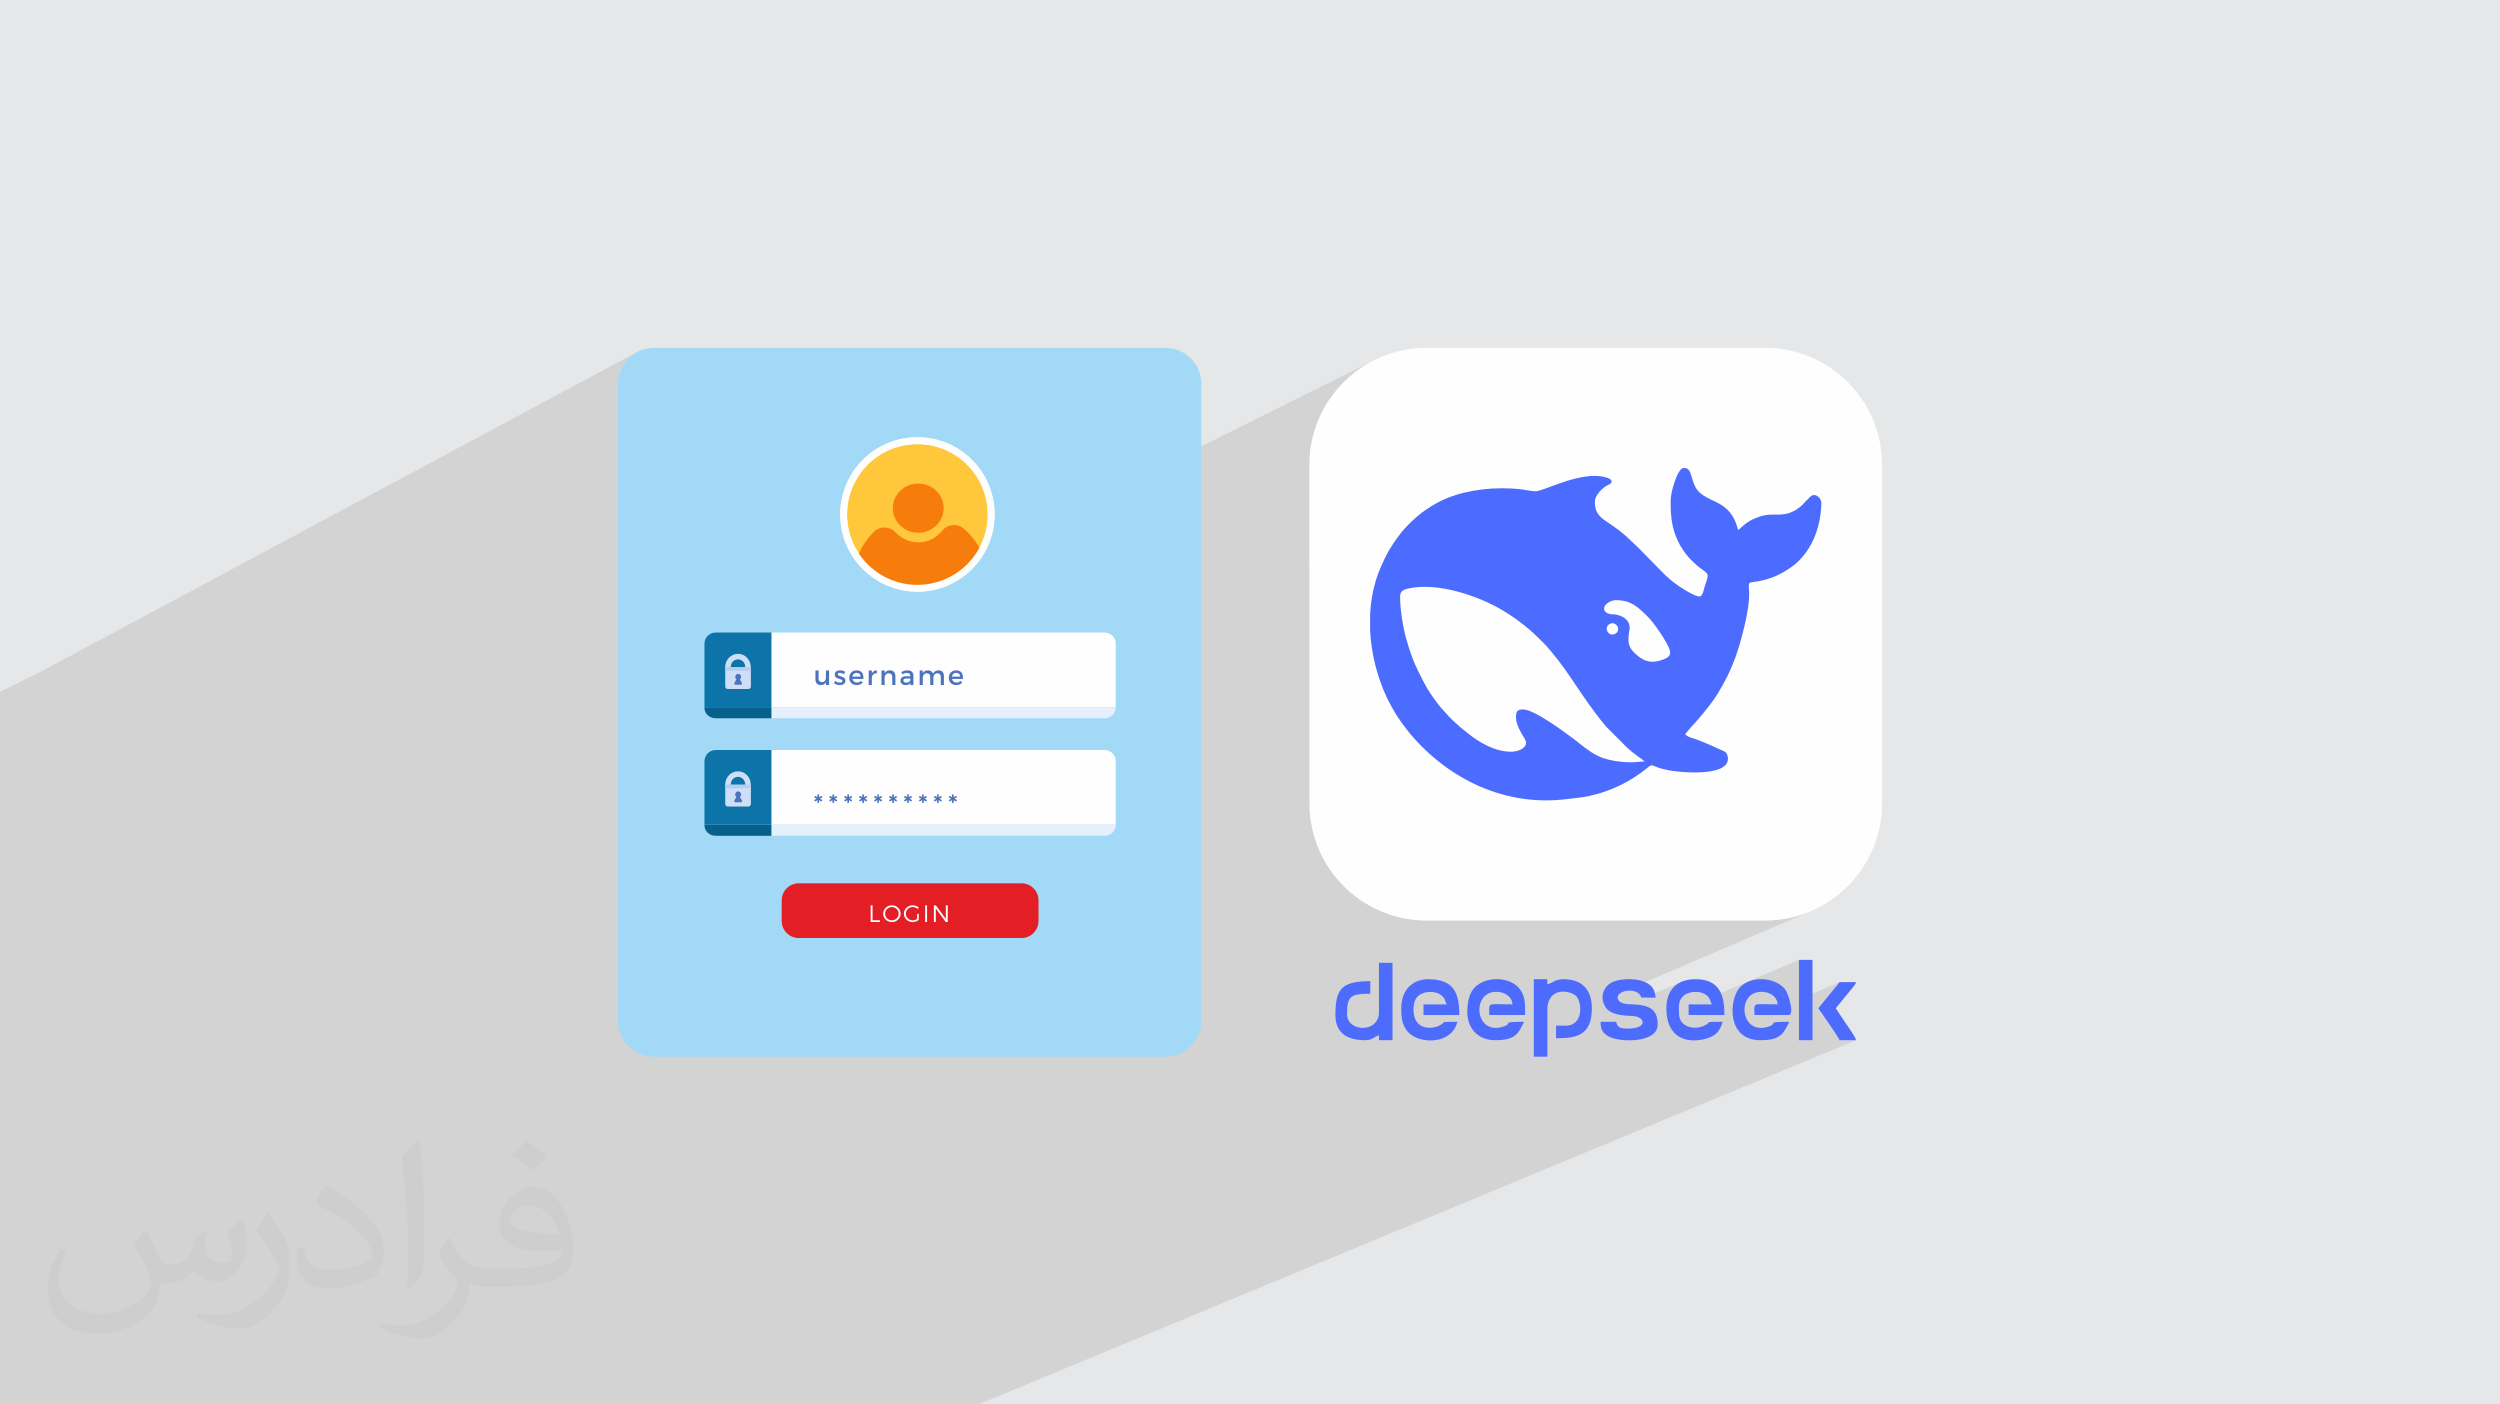 <?xml version="1.0" encoding="UTF-8"?>
<!DOCTYPE svg PUBLIC "-//W3C//DTD SVG 1.0//EN" "http://www.w3.org/TR/2001/REC-SVG-20010904/DTD/svg10.dtd">
<!-- Creator: CorelDRAW -->
<svg xmlns="http://www.w3.org/2000/svg" xml:space="preserve" width="94.192mm" height="52.917mm" version="1.0" style="shape-rendering:geometricPrecision; text-rendering:geometricPrecision; image-rendering:optimizeQuality; fill-rule:evenodd; clip-rule:evenodd"
viewBox="0 0 9404.92 5283.66"
 xmlns:xlink="http://www.w3.org/1999/xlink"
 xmlns:xodm="http://www.corel.com/coreldraw/odm/2003">
 <defs>
  <style type="text/css">
   <![CDATA[
    .str0 {stroke:#FEFEFE;stroke-width:25.65;stroke-miterlimit:10}
    .fil15 {fill:none;fill-rule:nonzero}
    .fil18 {fill:#4C6BFF}
    .fil16 {fill:#4D6BFD}
    .fil17 {fill:#FEFEFE}
    .fil6 {fill:#FEFEFE;fill-rule:nonzero}
    .fil7 {fill:#E31E24;fill-rule:nonzero}
    .fil3 {fill:#A2D9F7;fill-rule:nonzero}
    .fil8 {fill:#05608A;fill-rule:nonzero}
    .fil9 {fill:#0C74A8;fill-rule:nonzero}
    .fil11 {fill:#4B74BC;fill-rule:nonzero}
    .fil13 {fill:#618DE1;fill-rule:nonzero}
    .fil14 {fill:#B7CDED;fill-rule:nonzero}
    .fil12 {fill:#CDDFF7;fill-rule:nonzero}
    .fil10 {fill:#E6EFFC;fill-rule:nonzero}
    .fil5 {fill:#F67C0B;fill-rule:nonzero}
    .fil4 {fill:#FFC73B;fill-rule:nonzero}
    .fil2 {fill:#373435;fill-opacity:0.031}
    .fil1 {fill:#2B2A29;fill-opacity:0.102}
    .fil0 {fill:#E6E7E8}
   ]]>
  </style>
 </defs>
 <g id="Layer_x0020_1">
  <polygon class="fil0" points="-0,0 9404.92,0 9404.92,5283.66 -0,5283.66 "/>
  <polygon class="fil1" points="-0,3395.39 -0,2764.85 -0,2689 -0,2602.76 160.82,2522.91 2395.46,1324.93 2384.32,1331.7 2373.91,1339.48 2364.31,1348.21 2355.58,1357.81 2347.8,1368.22 2341.03,1379.36 2335.33,1391.17 2330.79,1403.6 2327.46,1416.56 2325.41,1429.98 2324.71,1443.79 2324.71,2201.81 3318.95,1691.34 3343.21,1679.65 3368.71,1670.31 3395.31,1663.47 3422.88,1659.27 3451.26,1657.83 3479.64,1659.27 3507.2,1663.47 3533.81,1670.31 3559.31,1679.65 3583.58,1691.34 3606.47,1705.24 3627.84,1721.22 3647.55,1739.14 3665.47,1758.86 3681.45,1780.22 3695.36,1803.11 3707.04,1827.37 3716.37,1852.88 3723.21,1879.48 3727.42,1907.05 3728.85,1935.43 3727.42,1963.81 3723.21,1991.38 3716.37,2017.97 3707.04,2043.49 3695.36,2067.75 3681.45,2090.63 3674.82,2099.5 5175.56,1352.07 5156.57,1361.8 5138.13,1372.41 5120.26,1383.86 5102.98,1396.15 5086.34,1409.23 5070.36,1423.08 5055.06,1437.65 5040.48,1452.96 5026.63,1468.94 5013.55,1485.58 5001.27,1502.85 4989.81,1520.73 4979.2,1539.17 4969.48,1558.16 4960.65,1577.67 4952.76,1597.67 4945.83,1618.14 4939.9,1639.04 4934.98,1660.35 4931.1,1682.04 4928.3,1704.08 4926.6,1726.45 4926.02,1749.11 4926.02,2122.57 5423.92,1882.72 5434.26,1877.96 5444.88,1873.52 5460.63,1867.62 5476.69,1862.25 5493.03,1857.42 5509.63,1853.11 5526.43,1849.32 5543.45,1846.05 5560.61,1843.28 5577.92,1841.01 5595.32,1839.24 5612.81,1837.96 5630.34,1837.15 5647.89,1836.82 5665.43,1836.97 5682.93,1837.58 5700.36,1838.64 5717.69,1840.15 5724.65,1841.01 5732.11,1842.16 5739.89,1843.48 5747.83,1844.84 5755.74,1846.12 5763.46,1847.18 5770.81,1847.91 5777.63,1848.18 5783.34,1847.53 5790.82,1845.69 5799.92,1842.83 5810.48,1839.12 5822.4,1834.72 5835.51,1829.82 5849.66,1824.58 5864.74,1819.17 5880.6,1813.76 5897.08,1808.52 5914.07,1803.62 5931.4,1799.23 5948.94,1795.51 5966.56,1792.66 5984.11,1790.81 6001.44,1790.16 6007.89,1790.4 6016.64,1791.16 6026.7,1792.54 6037.1,1794.61 6046.89,1797.49 6055.07,1801.24 6060.7,1805.96 6062.79,1811.72 6062.2,1814.55 6060.6,1817.09 6058.22,1819.38 6055.28,1821.44 6052.04,1823.32 6048.72,1825.05 6045.55,1826.64 6042.77,1828.17 6035.71,1832.89 6028.39,1838.76 6021.19,1845.61 6014.47,1853.24 6008.6,1861.49 6003.96,1870.15 6000.9,1879.05 5999.8,1887.98 6000.49,1901.28 6002.54,1912.85 6003.65,1916.11 6328.49,1762.12 6334.68,1760.31 6344.3,1761.92 6351.34,1766.46 6356.51,1773.5 6360.46,1782.62 6363.88,1793.42 6367.45,1805.47 6371.85,1818.35 6377.75,1831.64 6385.86,1844.06 6395.91,1854.48 6407.47,1863.32 6420.15,1870.99 6433.52,1877.91 6447.17,1884.47 6460.68,1891.11 6473.64,1898.23 6486.46,1906.9 6497.76,1916.61 6507.63,1927.3 6516.15,1938.94 6523.42,1951.49 6529.52,1964.89 6534.56,1979.1 6535.14,1981.25 6594.91,1953.37 6610.57,1946.69 6627.12,1941.22 6641.67,1937.99 6654.77,1936.42 6662.05,1936.14 6815.78,1864.5 6819.58,1863.03 6823.98,1862.4 6829.18,1862.93 6834.22,1864.74 6838.95,1867.66 6843.19,1871.53 6846.76,1876.16 6849.53,1881.39 6851.31,1887.04 6851.94,1892.95 6851.73,1902.45 6851.13,1912.35 6850.2,1922.48 6848.99,1932.62 6847.54,1942.6 6845.92,1952.2 6844.16,1961.26 6842.33,1969.56 6840.29,1977.77 6838.08,1985.9 6835.67,1993.95 6833.07,2001.92 6830.27,2009.81 6827.27,2017.59 6824.08,2025.26 6820.68,2032.84 6817.08,2040.3 6813.27,2047.64 6809.25,2054.86 6805.01,2061.94 6800.55,2068.88 6795.89,2075.69 6791,2082.34 6785.88,2088.84 6784.73,2090.21 6783.64,2091.42 6782.59,2092.55 6781.57,2093.62 6780.56,2094.71 6779.53,2095.85 6778.46,2097.11 6777.33,2098.52 6773.46,2103.21 6768.85,2108.14 6763.7,2113.19 6758.19,2118.22 6752.51,2123.09 6746.83,2127.66 6741.34,2131.79 6736.23,2135.36 6727.17,2141.3 6718.11,2147.01 6708.98,2152.47 6699.72,2157.65 6690.24,2162.52 6680.49,2167.06 6579.24,2213.66 6580.06,2227.83 6580.26,2240.5 6579.61,2254.53 6578.21,2269.7 6576.12,2285.83 6573.44,2302.69 6570.23,2320.1 6566.58,2337.81 6562.56,2355.65 6558.25,2373.42 6553.75,2390.87 6549.11,2407.83 6544.42,2424.09 6539.76,2439.44 6535.22,2453.67 6530.85,2466.57 6526.76,2477.94 6523.59,2486.27 6520.33,2494.54 6516.96,2502.76 6513.51,2510.92 6509.95,2519.03 6506.3,2527.08 6502.57,2535.08 6498.72,2543.03 6494.8,2550.93 6490.77,2558.79 6486.66,2566.58 6482.45,2574.33 6478.14,2582.04 6473.75,2589.7 6469.27,2597.31 6464.69,2604.88 6462.3,2608.78 6459.95,2612.55 6457.63,2616.23 6455.33,2619.83 6453.01,2623.38 6450.65,2626.91 6448.24,2630.45 6445.75,2634.01 6443.37,2637.35 6440.92,2640.67 6438.42,2644.01 6435.91,2647.32 6433.38,2650.65 6430.85,2653.95 6428.34,2657.26 6425.86,2660.54 6423.22,2664.01 6420.53,2667.37 6417.81,2670.67 6415.09,2673.93 6412.37,2677.18 6409.66,2680.43 6406.97,2683.72 6404.31,2687.07 6401.73,2690.31 6399.1,2693.44 6396.45,2696.53 6393.76,2699.58 6391.06,2702.65 6388.37,2705.74 6385.68,2708.92 6383.01,2712.18 6380.51,2715.19 6377.83,2718.22 6375.03,2721.27 6372.14,2724.32 6369.23,2727.36 6366.33,2730.4 6363.51,2733.41 6360.8,2736.4 6339.65,2761.67 6343.07,2765.55 6347.51,2768.82 6352.73,2771.58 6358.5,2773.95 6364.6,2776.05 6370.8,2777.97 6376.85,2779.86 6382.53,2781.8 6388.09,2783.92 6393.66,2786.11 6399.24,2788.37 6404.84,2790.68 6410.45,2793.02 6416.06,2795.37 6421.67,2797.71 6427.29,2800.03 6429.81,2801.08 6432.49,2802.22 6435.29,2803.43 6438.14,2804.68 6441,2805.97 6443.81,2807.26 6446.52,2808.53 6449.08,2809.75 6451.75,2811.02 6454.45,2812.27 6457.14,2813.5 6459.86,2814.72 6462.56,2815.95 6465.26,2817.17 6467.94,2818.43 6470.6,2819.72 6473.09,2820.87 6475.83,2822.02 6478.72,2823.2 6481.66,2824.41 6484.53,2825.68 6487.26,2827.03 6489.71,2828.48 6491.78,2830.03 6493.8,2832.14 6495.56,2834.69 6497.04,2837.59 6498.26,2840.77 6499.22,2844.12 6499.91,2847.59 6500.32,2851.07 6500.46,2854.51 6498.39,2866.51 6492.49,2876.61 6483.24,2884.93 6471.13,2891.64 5233.6,3442.31 5235.54,3442.97 5256.44,3448.9 5277.75,3453.82 5299.44,3457.7 5321.47,3460.5 5343.84,3462.2 5366.51,3462.78 6639.72,3462.77 6662.38,3462.2 6684.75,3460.49 6706.79,3457.7 6728.48,3453.82 6749.79,3448.9 6770.69,3442.96 6791.16,3436.04 6811.16,3428.15 6029.67,3762.93 6029.8,3763.63 6107.06,3730.53 6122.81,3727.19 6139.46,3727.34 6154.95,3731.4 6167.21,3739.81 6174.2,3752.98 6186.86,3752.98 6331.61,3691.17 6312.9,3700.17 6297.34,3712.53 6285.04,3728.13 6276.13,3746.84 6270.7,3768.51 6270.54,3770.58 6343.4,3739.57 6353.95,3735.24 6365.4,3732.55 6377.29,3731.51 6389.13,3732.14 6400.46,3734.44 6410.8,3738.43 6419.69,3744.11 6424.32,3748.29 6427.82,3752.25 6429.38,3754.56 6767.6,3611 6767.6,3759.08 6920.5,3694.73 6840.41,3793.03 6844.62,3799.25 6849.28,3806.04 6854.32,3813.34 6859.68,3821.04 6865.27,3829.05 6871.01,3837.3 6876.84,3845.7 6882.67,3854.15 6888.43,3862.55 6894.05,3870.85 6899.45,3878.94 6904.56,3886.73 6909.29,3894.13 6913.57,3901.06 6917.34,3907.44 6920.5,3913.17 6982.39,3913.17 3680.03,5283.66 3623.04,5283.66 3529.19,5283.66 3482.26,5283.66 3383.74,5283.66 3348.18,5283.66 3285.5,5283.66 3264.83,5283.66 3251.45,5283.66 3237.79,5283.66 3150.7,5283.66 3145.16,5283.66 3121.1,5283.66 3114.06,5283.66 3042.47,5283.66 3035.23,5283.66 3023.62,5283.66 3017.76,5283.66 2955.29,5283.66 2942.93,5283.66 2933.96,5283.66 2894.41,5283.66 2887.88,5283.66 2848.18,5283.66 2828.98,5283.66 2826.76,5283.66 2818.09,5283.66 2808.05,5283.66 2795.48,5283.66 2785.2,5283.66 2762.86,5283.66 2744.67,5283.66 2716.18,5283.66 2708.83,5283.66 2697.58,5283.66 2677.41,5283.66 2645.74,5283.66 2640.38,5283.66 2625.17,5283.66 2602.11,5283.66 2590.56,5283.66 2568.71,5283.66 2562.4,5283.66 2523.37,5283.66 2481.5,5283.66 2479.91,5283.66 2465.53,5283.66 2457.7,5283.66 2429.71,5283.66 2369.78,5283.66 2368.15,5283.66 2359.4,5283.66 2349.2,5283.66 2336.53,5283.66 2330.99,5283.66 2262.74,5283.66 2232.71,5283.66 2207.64,5283.66 2202.7,5283.66 2165.1,5283.66 2162.34,5283.66 2131.06,5283.66 2119.6,5283.66 2108.73,5283.66 2104.28,5283.66 2087.47,5283.66 2076.2,5283.66 2074.4,5283.66 2065.2,5283.66 2046.38,5283.66 2033.82,5283.66 2027.46,5283.66 1992.42,5283.66 1988.86,5283.66 1987.04,5283.66 1980.93,5283.66 1980.54,5283.66 1976.49,5283.66 1939.77,5283.66 1923.4,5283.66 1896.67,5283.66 1886.71,5283.66 1885.89,5283.66 1850.73,5283.66 1850.7,5283.66 1806.46,5283.66 1804.66,5283.66 1693.39,5283.66 1677.57,5283.66 1630.31,5283.66 1588.51,5283.66 1481.26,5283.66 1443.02,5283.66 1419.35,5283.66 1416.67,5283.66 1256.01,5283.66 1095.45,5283.66 1068.89,5283.66 1048.48,5283.66 993.35,5283.66 955,5283.66 917.04,5283.66 890.69,5283.66 879.41,5283.66 852.72,5283.66 845.69,5283.66 805.52,5283.66 795.84,5283.66 777.48,5283.66 759.1,5283.66 729.77,5283.66 699.53,5283.66 672.32,5283.66 642.69,5283.66 610.66,5283.66 602.41,5283.66 577.28,5283.66 538.26,5283.66 404.56,5283.66 352.24,5283.66 306.1,5283.66 290.2,5283.66 129.11,5283.66 112.06,5283.66 102.08,5283.66 30.32,5283.66 28.35,5283.66 19.43,5283.66 16,5283.66 9.13,5283.66 -0,5283.66 -0,5262.95 -0,5260.89 -0,5253.84 -0,5241.6 -0,5236.54 -0,5225.34 -0,5221.55 -0,5216.75 -0,5208.34 -0,5195.79 -0,5194.34 -0,5192.38 -0,5190.53 -0,5189.79 -0,5187.49 -0,5161.31 -0,5150.18 -0,5142.43 -0,5139.49 -0,5139.24 -0,5138.85 -0,5128.21 -0,5125.65 -0,5121.74 -0,5120.36 -0,5119 -0,5118.65 -0,5116.06 -0,5108.14 -0,5106.71 -0,5106.53 -0,5103.5 -0,5102.83 -0,5099.81 -0,5093.67 -0,5092.42 -0,5088.98 -0,5087.18 -0,5085.95 -0,5083.76 -0,5082.47 -0,5082.29 -0,5080.58 -0,5080.39 -0,5080.17 -0,5079.49 -0,5079.15 -0,5078.6 -0,5077.6 -0,5074.24 -0,5069.6 -0,5066.18 -0,5063.62 -0,5063 -0,5062.99 -0,5062.84 -0,5062.6 -0,5061.95 -0,5060.49 -0,5059.93 -0,5059.28 -0,5056.67 -0,5056.58 -0,5054.02 -0,5050.81 -0,5047.26 -0,5047.1 -0,5046.6 -0,5045.26 -0,5042.93 -0,5042.21 -0,5041.18 -0,5041.11 -0,5040.77 -0,5036.4 -0,5033.19 -0,5032.82 -0,5032.47 -0,5031.32 -0,5029.97 -0,5029.63 -0,5029.52 -0,5029.48 -0,5029.02 -0,5028.96 -0,5025.29 -0,5023.57 -0,5023.27 -0,5015.2 -0,5014.87 -0,5013.67 -0,5013.58 -0,5012.36 -0,5008.04 -0,5005.65 -0,4999.35 -0,4998.9 -0,4996.91 -0,4990.38 -0,4990.06 -0,4989.72 -0,4981.7 -0,4979.24 -0,4972.4 -0,4962.43 -0,4959.36 -0,4959.19 -0,4945.19 -0,4941.66 -0,4934.81 -0,4930.6 -0,4912.48 -0,4896.73 -0,4843.57 -0,4840.57 -0,4817.25 -0,4788.23 -0,4763.08 -0,4762.12 -0,4748.46 -0,4743.99 -0,4742.28 -0,4736.58 -0,4728.14 -0,4725.17 -0,4724.41 -0,4722.52 -0,4715.55 -0,4713.88 -0,4712.98 -0,4707.39 -0,4706.63 -0,4705.6 -0,4704.7 -0,4703.03 -0,4703.02 -0,4700.92 -0,4700.16 -0,4698.26 -0,4698.09 -0,4697.12 -0,4694.16 -0,4693.4 -0,4691.29 -0,4689.61 -0,4688.71 -0,4685.78 -0,4683.11 -0,4682.35 -0,4681.32 -0,4680.42 -0,4678.75 -0,4676.6 -0,4675.84 -0,4673.93 -0,4673.79 -0,4669.86 -0,4669.1 -0,4666.95 -0,4665.26 -0,4664.93 -0,4664.37 -0,4662.23 -0,4658.75 -0,4658 -0,4656.97 -0,4656.07 -0,4654.38 -0,4653.85 -0,4652.21 -0,4651.46 -0,4649.53 -0,4649.42 -0,4645.48 -0,4644.73 -0,4642.55 -0,4640.84 -0,4639.96 -0,4634.31 -0,4633.58 -0,4632.55 -0,4631.66 -0,4629.96 -0,4627.74 -0,4627 -0,4625.06 -0,4624.97 -0,4621.03 -0,4620.29 -0,4618.07 -0,4616.35 -0,4615.47 -0,4612.04 -0,4609.81 -0,4609.07 -0,4608.05 -0,4607.17 -0,4605.46 -0,4603.2 -0,4602.46 -0,4600.52 -0,4600.46 -0,4596.51 -0,4595.77 -0,4593.52 -0,4591.79 -0,4590.91 -0,4585.24 -0,4584.5 -0,4583.49 -0,4582.6 -0,4580.88 -0,4580.53 -0,4578.6 -0,4577.86 -0,4575.89 -0,4575.86 -0,4571.92 -0,4571.18 -0,4568.89 -0,4567.15 -0,4566.28 -0,4560.6 -0,4559.86 -0,4558.85 -0,4557.97 -0,4556.23 -0,4553.91 -0,4553.19 -0,4551.2 -0,4547.25 -0,4546.52 -0,4544.19 -0,4542.43 -0,4541.57 -0,4538.87 -0,4535.87 -0,4535.14 -0,4534.14 -0,4533.27 -0,4531.52 -0,4529.15 -0,4528.42 -0,4526.47 -0,4526.44 -0,4522.5 -0,4521.78 -0,4519.42 -0,4517.65 -0,4516.8 -0,4511.07 -0,4510.35 -0,4509.35 -0,4508.48 -0,4506.73 -0,4504.32 -0,4503.6 -0,4501.65 -0,4501.6 -0,4500.41 -0,4497.69 -0,4496.97 -0,4496.35 -0,4495.57 -0,4494.58 -0,4492.8 -0,4491.94 -0,4486.21 -0,4485.49 -0,4484.49 -0,4483.63 -0,4481.85 -0,4476.78 -0,4472.81 -0,4472.1 -0,4449.21 -0,4399.18 -0,4398.22 -0,4393.46 -0,4387.4 -0,4371.35 -0,4366.59 -0,4363.31 -0,4355.1 -0,4353.87 -0,4350.49 -0,4350.35 -0,4349.06 -0,4342.2 -0,4338.99 -0,4337.74 -0,4332.44 -0,4331.07 -0,4329.27 -0,4327.6 -0,4327.58 -0,4327.15 -0,4326.64 -0,4326.35 -0,4325.94 -0,4321.61 -0,4320.38 -0,4317.72 -0,4316.96 -0,4316.56 -0,4315.79 -0,4306.8 -0,4306.66 -0,4305.38 -0,4301.58 -0,4299.52 -0,4296.46 -0,4295.47 -0,4295.2 -0,4292.51 -0,4292.08 -0,4290.25 -0,4289.23 -0,4285.85 -0,4284.05 -0,4283.99 -0,4283.09 -0,4282.66 -0,4282.38 -0,4281.89 -0,4277.36 -0,4274.66 -0,4274.19 -0,4273.73 -0,4271.57 -0,4266.38 -0,4256.12 -0,4255.94 -0,4255.9 -0,4254.43 -0,4253.2 -0,4250.78 -0,4250.74 -0,4246.33 -0,4245.16 -0,4244.71 -0,4243.22 -0,4241.21 -0,4238.31 -0,4238.01 -0,4236.8 -0,4233.27 -0,4231.55 -0,4228.7 -0,4227.47 -0,4225.73 -0,4222.12 -0,4220.85 -0,4220.46 -0,4219.83 -0,4219.35 -0,4219.24 -0,4216.74 -0,4210.38 -0,4207.67 -0,4203.55 -0,4202.4 -0,4201.4 -0,4201.01 -0,4192.48 -0,4191.77 -0,4191.47 -0,4186.12 -0,4180.83 -0,4174.54 -0,4172.87 -0,4168.54 -0,4167.41 -0,4164.47 -0,4163.46 -0,4160.88 -0,4154.88 -0,4154.66 -0,4153.66 -0,4152.56 -0,4151.81 -0,4151.03 -0,4146.18 -0,4145.68 -0,4141.89 -0,4141.27 -0,4138.52 -0,4135.54 -0,4132.45 -0,4132.36 -0,4130.95 -0,4130.94 -0,4125.72 -0,4123.05 -0,4122.8 -0,4118.72 -0,4116.88 -0,4115.5 -0,4113.69 -0,4109.68 -0,4108.35 -0,4106.9 -0,4102.7 -0,4101.66 -0,4099.9 -0,4098.56 -0,4093.34 -0,4092.48 -0,4090.14 -0,4088.7 -0,4087.29 -0,4082.92 -0,4078.84 -0,4071.51 -0,4058.25 -0,4040.3 -0,3990.35 -0,3989.35 -0,3976.71 -0,3962.19 -0,3961.21 -0,3961.03 -0,3957.46 -0,3953.59 -0,3945.91 -0,3944.76 -0,3941.27 -0,3940.52 -0,3939.75 -0,3933.03 -0,3931.68 -0,3930.22 -0,3929.69 -0,3928.93 -0,3923.25 -0,3920 -0,3918.52 -0,3917.88 -0,3917.81 -0,3917.59 -0,3917.16 -0,3907.97 -0,3907.54 -0,3906.79 -0,3897.1 -0,3886.65 -0,3885.64 -0,3885.36 -0,3882.92 -0,3882.48 -0,3873.28 -0,3873.27 -0,3872.83 -0,3872.55 -0,3872.07 -0,3868.07 -0,3865.25 -0,3843.7 -0,3833.29 -0,3805.84 -0,3788.31 -0,3777.2 -0,3772.21 -0,3753.92 -0,3743.22 -0,3735.46 -0,3730.86 -0,3721 -0,3663.2 -0,3660.69 -0,3651.05 -0,3614.94 -0,3564.3 -0,3550.69 -0,3426.7 "/>
  <path class="fil2" d="M548.54 4627.69c17.95,27.21 29.6,53.36 40.96,82.43 8.45,16.91 12.93,48.09 52.57,48.09 11.61,0 28.28,-3.42 43.06,-11.61 16.63,-8.73 29.32,-21.94 35.94,-42l15.85 -53.36 38.57 -19.02 2.64 2.64c-5.27,20.09 -6.59,39.36 -6.59,54.43 0,44.63 38.57,61.56 69.22,61.56 17.95,0 34.09,-8.73 34.09,-25.11 0,-21.13 -8.98,-57.06 -20.62,-89.29 17.95,-17.95 35.94,-35.94 56.53,-50.47l3.17 1.6c8.98,38.04 14,75.56 14,100.66 0,24.57 -10.83,51.79 -19.81,69.49 -18.49,34.87 -51.25,62.62 -90.87,62.62 -30.1,0 -63.65,-15.07 -86.66,-43.06l-1.32 0c-21.66,26.96 -55.22,51.25 -108.86,51.25l-16.63 0c-2.64,35.41 -10.29,60.49 -21.94,82.95 -31.95,62.34 -126.81,106.47 -216.1,106.47 -124.17,0 -186.51,-71.59 -186.51,-166.96 0,-58.91 19.27,-113.6 48.88,-152.42l24.29 10.04c-18.49,35.41 -30.91,68.68 -30.91,101.45 0,89.29 72.66,131.83 156.4,131.83 77.68,0 173.83,-49.41 191.28,-106.72 -6.59,-62.62 -30.1,-91.93 -66.04,-148.99 10.83,-19.02 24.83,-38.04 42.28,-58.38l3.17 0 0 0 0 0 -0.02 -0.09zm1432.13 -336.04c26.15,16.39 51.79,35.66 76.87,57.85 -14,19.81 -31.45,37.79 -53.11,53.64 -25.11,-20.34 -50.19,-37.79 -75.84,-56.27 17.42,-19.55 34.62,-38.29 52.04,-55.22l0 0 0 0 0 0 0 0 0 0 0.03 0zm13.47 244.11c-42.28,0 -76.87,27.75 -76.87,48.34 0,44.13 84.53,57.85 185.72,57.31 -12.68,-51.79 -57.06,-105.68 -108.86,-105.68l0.01 0.03zm-94.86 236.19c54.96,0 103.04,-1.6 139.74,-10.83 40.96,-10.29 75.56,-30.91 75.56,-45.17 0,-3.7 0,-8.19 -1.32,-11.89 -22.98,2.11 -49.41,2.11 -72.38,2.11 -74.49,0 -131.55,-16.91 -154.02,-58.66 -5.55,-11.61 -9.51,-24.57 -9.51,-39.36 0,-40.43 17.42,-79.79 48.09,-107 25.61,-22.45 53.89,-36.44 82.67,-36.44 52.04,0 93.51,41.75 122.57,107.54 15.85,35.94 26.68,77.4 26.68,129.72 0,34.87 -9.51,64.19 -31.17,85.85 -40.43,39.11 -114.92,53.89 -229.04,53.89l-51.79 0 0 0 -13.47 0c-28.28,0 -48.62,-5.02 -64.72,-17.42l-2.64 0c0.79,6.59 1.32,12.93 1.32,19.02 0,25.61 -8.45,58.38 -25.61,84.53 -50.72,75.3 -105.68,108.04 -153.24,108.04 -48.09,0 -107,-18.49 -160.11,-42.54l9.51 -18.49c17.17,7.13 40.96,11.89 73.7,11.89 85.85,0 198.66,-82.43 212.66,-163 -3.17,-6.59 -8.98,-15.32 -17.17,-24.57 -25.11,-29.85 -40.96,-54.68 -55.75,-80.83 12.68,-25.11 24.29,-45.17 35.13,-63.4l4.49 -0.53c36.72,74.77 69.99,117.55 144.23,117.55l11.61 0 0 0 53.89 0 0 0 0 0 0 0 0 0 0 0 0.09 0.01zm-371.98 79c6.34,-34.34 6.87,-72.91 6.87,-108.86l0 -53.36c0,-99.6 -12.68,-244.36 -22.98,-338.68 17.95,-19.27 43.06,-42 62.87,-57.31l5.81 1.6c13.47,118.62 16.63,256 16.63,383.06 0,33.3 -1.32,65.79 -4.49,89.55 -1.85,30.1 -19.27,52.83 -56.53,87.7l-8.19 -3.7zm-382.8 -157.19c1.85,46.77 24.83,83.49 105.15,83.49 49.93,0 92.19,-12.93 138.96,-35.13 8.45,-3.7 12.93,-8.73 12.93,-12.93 0,-29.32 -22.45,-68.15 -60.23,-103.55 -36.72,-33.3 -85.34,-62.62 -130.76,-82.18 -15.6,-6.59 -20.62,-13.47 -20.62,-20.09 0,-13.47 17.95,-41.75 32.77,-62.09l5.02 -0.53c52.04,27.21 110.17,67.64 153.24,112.53 39.11,41.47 63.4,83.49 63.4,129.19 0,33.81 -10.29,65.51 -26.96,95.11 -57.06,28.79 -117.83,50.72 -178.06,50.72 -73.17,0 -123.1,-34.34 -123.1,-114.92 0,-8.73 0,-22.19 3.17,-39.64l25.11 0 0 0 0 0 0 0 0 0 0 0 -0.02 0zm-132.37 -132.9l45.45 73.45c16.63,27.21 32.23,56.81 32.23,103.55l0 59.7c0,48.34 -30.91,100.13 -80.83,151.38 -39.11,34.62 -73.7,49.41 -105.68,49.41 -47.55,0 -101.98,-14.79 -164.85,-41.75l7.13 -18.49c19.81,5.27 42.79,9.77 71.06,9.77 90.36,-0.53 182.8,-66.57 225.08,-147.15 5.02,-9.26 6.87,-17.95 6.87,-24.04 0,-9.26 -5.02,-19.55 -8.98,-28.79 -22.98,-43.31 -48.62,-82.95 -76.87,-119.68 14.79,-23.25 29.6,-45.7 45.7,-67.9l3.7 0.53 0 0 0 0 0 0 0 0 0 0 -0.02 0.01z"/>
  <g id="_2068195590320">
   <path class="fil3" d="M4383.97 3975.04l-1924.07 0c-74.67,0 -135.2,-60.52 -135.2,-135.19l0 -2396.06c0,-74.66 60.53,-135.18 135.2,-135.18l1924.07 0c74.67,0 135.19,60.52 135.19,135.18l0 2396.06c0,74.67 -60.52,135.19 -135.19,135.19z"/>
   <path class="fil4 str0" d="M3728.85 1935.43c0,153.31 -124.27,277.6 -277.6,277.6 -153.3,0 -277.59,-124.29 -277.59,-277.6 0,-153.31 124.29,-277.6 277.59,-277.6 153.33,0 277.6,124.29 277.6,277.6z"/>
   <path class="fil5" d="M3626.97 1989.7c-24.24,-21.35 -61.33,-18.74 -81.76,6.28 -22.28,27.26 -54.67,44.44 -90.79,44.44 -32.84,0 -62.66,-14.2 -84.55,-37.26 -22.35,-23.52 -59.2,-25.4 -82.25,-2.56 -26.63,26.4 -48.24,58.73 -63.06,95.07 50.28,71.01 133.08,117.36 226.7,117.36 102.84,0 192.61,-55.92 240.58,-139 -16.45,-32.52 -38.55,-61.16 -64.86,-84.33z"/>
   <path class="fil5" d="M3454.42 1819.18c-52.84,0 -95.69,41.43 -95.69,92.53 0,12.71 2.66,24.81 7.45,35.84 14.48,33.31 48.54,56.69 88.24,56.69 41.83,0 77.29,-25.99 90.3,-62.14 3.43,-9.54 5.4,-19.73 5.4,-30.39 0,-51.1 -42.85,-92.53 -95.71,-92.53z"/>
   <polygon class="fil6" points="3288.61,3482.01 3578.54,3482.01 3578.54,3418.91 3288.61,3418.91 "/>
   <polygon class="fil6" points="3288.6,3481.74 3323.24,3481.74 3323.24,3475.12 3295.76,3475.12 3295.76,3419.1 3288.6,3419.1 "/>
   <path class="fil6" d="M3368.51 3418.92c-18.34,0 -32.84,13.87 -32.84,31.49 0,17.63 14.5,31.59 32.84,31.59 18.26,0 32.76,-13.96 32.76,-31.59 0,-17.62 -14.5,-31.49 -32.76,-31.49zm0 6.62c13.97,0 25.42,11 25.42,24.87 0,13.88 -11.45,25.06 -25.42,25.06 -13.96,0 -25.59,-11.18 -25.59,-25.06 0,-13.87 11.63,-24.87 25.59,-24.87z"/>
   <path class="fil6" d="M3463.2 3470.2c-4.83,3.31 -10.83,5.28 -16.47,5.28 -14.32,0 -25.86,-11.09 -25.86,-25.06 0,-13.87 11.45,-24.96 25.77,-24.96 6.98,0 13.87,2.69 18.97,7.25l4.11 -5.19c-5.99,-5.28 -14.41,-8.59 -23.09,-8.59 -18.44,0 -33.02,13.87 -33.02,31.49 0,17.63 14.49,31.59 32.66,31.59 8.41,0 17.09,-3.22 23.26,-8.15l0 -22.73 -6.35 0 0 19.06z"/>
   <polygon class="fil6" points="3493.62,3419.1 3493.62,3481.74 3500.78,3481.74 3500.78,3419.1 "/>
   <polygon class="fil6" points="3526.46,3419.1 3526.46,3481.74 3533.62,3481.74 3533.62,3430.92 3571.2,3481.74 3578.54,3481.74 3578.54,3419.1 3571.47,3419.1 3571.47,3470.02 3533.89,3419.1 "/>
   <path class="fil7" d="M3843.14 3528.72l-838.72 0c-35.03,0 -63.7,-28.67 -63.7,-63.7l0 -78.27c0,-35.04 28.68,-63.7 63.7,-63.7l838.72 0c35.05,0 63.7,28.67 63.7,63.7l0 78.27c0,35.04 -28.66,63.7 -63.7,63.7z"/>
   <polygon class="fil6" points="3275.42,3405.9 3275.42,3468.55 3310.05,3468.55 3310.05,3461.92 3282.57,3461.92 3282.57,3405.9 "/>
   <path class="fil6" d="M3355.33 3405.72c-18.35,0 -32.84,13.87 -32.84,31.5 0,17.62 14.49,31.59 32.84,31.59 18.25,0 32.75,-13.97 32.75,-31.59 0,-17.63 -14.5,-31.5 -32.75,-31.5zm0 6.62c13.96,0 25.41,11.01 25.41,24.88 0,13.87 -11.45,25.05 -25.41,25.05 -13.96,0 -25.59,-11.18 -25.59,-25.05 0,-13.87 11.63,-24.88 25.59,-24.88z"/>
   <path class="fil6" d="M3450.01 3457.01c-4.83,3.3 -10.83,5.27 -16.47,5.27 -14.32,0 -25.86,-11.09 -25.86,-25.05 0,-13.87 11.45,-24.97 25.77,-24.97 6.98,0 13.87,2.69 18.97,7.25l4.11 -5.18c-5.99,-5.28 -14.41,-8.6 -23.09,-8.6 -18.43,0 -33.02,13.87 -33.02,31.5 0,17.62 14.5,31.59 32.66,31.59 8.42,0 17.09,-3.23 23.26,-8.15l0 -22.73 -6.35 0 0 19.06z"/>
   <polygon class="fil6" points="3480.43,3405.9 3480.43,3468.55 3487.59,3468.55 3487.59,3405.9 "/>
   <polygon class="fil6" points="3513.27,3405.9 3513.27,3468.55 3520.43,3468.55 3520.43,3417.72 3558.01,3468.55 3565.35,3468.55 3565.35,3405.9 3558.28,3405.9 3558.28,3456.83 3520.7,3405.9 "/>
   <path class="fil8" d="M2650.21 2660.4l0 3.03c0,21.35 18.84,38.65 42.1,38.65l210.49 0 0 -41.68 -252.59 0z"/>
   <path class="fil9" d="M2902.8 2379.53l-210.49 0c-23.25,0 -42.1,18.85 -42.1,42.1l0 238.78 252.59 0 0 -280.87z"/>
   <path class="fil6" d="M4197.37 2660.4l0 -238.78c0,-23.24 -18.85,-42.1 -42.11,-42.1l-1252.46 0 0 280.87 1294.57 0z"/>
   <path class="fil10" d="M2902.8 2660.4l0 41.68 1252.46 0c23.25,0 42.11,-17.3 42.11,-38.65l0 -3.03 -1294.57 0z"/>
   <path class="fil11" d="M3107.17 2522.28l0 26.88c0,9.55 -5.54,16.83 -14.99,17.03 -7.9,0 -12.72,-5.02 -12.72,-13.23l0 -30.68 -11.8 0 0 33.96c0,13.04 7.49,21.04 20.01,21.04 8.93,-0.1 15.81,-3.48 19.5,-11.08l0 10.67 11.8 0 0 -54.59 -11.8 0z"/>
   <path class="fil11" d="M3175.2 2536.03l4.3 -8.73c-4.92,-3.48 -12.21,-5.54 -19.08,-5.54 -10.47,0 -20.12,4.72 -20.12,15.81 -0.1,19.7 28.64,13.44 28.64,24.62 0,4.11 -3.9,5.85 -8.93,5.85 -5.95,0 -13.55,-2.57 -18.27,-6.77l-4.2 8.42c5.44,4.92 13.96,7.59 21.96,7.59 10.98,0 20.94,-5.02 20.94,-16.21 0.1,-19.81 -28.94,-14.37 -28.94,-24.43 0,-3.89 3.38,-5.43 8,-5.43 4.82,0 10.88,1.85 15.71,4.82z"/>
   <path class="fil11" d="M3222.51 2521.86c-16.22,0.11 -27.61,11.29 -27.61,27.82 0,16.42 11.08,27.6 27.91,27.6 9.45,0 17.24,-3.38 22.59,-9.24l-6.27 -6.67c-3.99,4.1 -9.44,6.36 -15.39,6.36 -8.62,0 -15.09,-5.23 -16.93,-13.64l41.26 0c1.44,-19.71 -6.36,-32.23 -25.55,-32.23zm-15.91 23.6c1.23,-8.72 7.39,-14.16 16.01,-14.16 8.93,0 14.78,5.33 15.19,14.16l-31.19 0z"/>
   <path class="fil11" d="M3279.87 2533.15l0 -10.87 -11.8 0 0 54.59 11.8 0 0 -28.53c0.92,-9.34 7.9,-15.81 18.88,-15.19l0 -11.29c-8.63,0 -15.19,3.9 -18.88,11.29z"/>
   <path class="fil11" d="M3348.11 2521.86c-9.24,0 -16.22,3.29 -20.11,10.88l0 -10.46 -11.8 0 0 54.59 11.8 0 0 -29.04c0.82,-8.52 6.46,-14.78 15.5,-14.89 8.21,0 13.13,5.03 13.13,13.24l0 30.68 11.8 0 0 -33.97c0,-13.03 -7.6,-21.04 -20.32,-21.04z"/>
   <path class="fil11" d="M3436.26 2576.87l-0.1 -35.82c-0.1,-12 -8.01,-19.19 -22.07,-19.19 -10.36,0 -15.91,2.37 -23.49,6.88l4.82 8.21c5.44,-3.69 10.87,-5.54 16.11,-5.54 8.63,0 13.04,4.11 13.04,10.98l0 1.64 -16.52 0c-13.14,0.11 -20.63,6.47 -20.63,16.43 0,9.65 7.39,16.93 19.19,16.93 7.91,0 14.16,-2.37 18.06,-7.19l0 6.67 11.59 0zm-27.19 -8.83c-6.57,0 -10.57,-3.18 -10.57,-8.11 0,-5.23 3.59,-7.28 11.29,-7.28l14.78 0 0 5.02c-0.62,5.95 -7.09,10.36 -15.5,10.36z"/>
   <path class="fil11" d="M3530.97 2521.86c-9.95,0 -17.24,4 -20.73,13.14 -2.57,-8.31 -9.24,-13.14 -18.99,-13.14 -9.03,0 -16.01,3.29 -19.8,10.98l0 -10.56 -11.7 0 0 54.59 11.7 0 0 -26.99c0,-9.55 5.74,-16.72 15.19,-17.03 8.01,0 12.82,5.03 12.82,13.34l0 30.68 11.81 0 0 -26.99c0,-9.55 5.64,-16.72 14.98,-17.03 8,0 12.93,5.03 12.93,13.34l0 30.68 11.8 0 0 -33.97c0,-13.03 -7.5,-21.04 -20.01,-21.04z"/>
   <path class="fil11" d="M3596.95 2521.86c-16.22,0.11 -27.6,11.29 -27.6,27.82 0,16.42 11.08,27.6 27.91,27.6 9.44,0 17.23,-3.38 22.58,-9.24l-6.26 -6.67c-4,4.1 -9.44,6.36 -15.4,6.36 -8.62,0 -15.08,-5.23 -16.92,-13.64l41.25 0c1.44,-19.71 -6.36,-32.23 -25.55,-32.23zm-15.91 23.6c1.24,-8.72 7.39,-14.16 16.01,-14.16 8.94,0 14.78,5.33 15.19,14.16l-31.19 0z"/>
   <path class="fil12" d="M2815.45 2592l-77.72 0c-5.2,0 -9.41,-4.21 -9.41,-9.42l0 -72.55 96.54 0 0 72.55c0,5.2 -4.21,9.42 -9.42,9.42z"/>
   <path class="fil12" d="M2776.29 2480.45c-14.96,0 -27.13,12.68 -27.13,28.28 0,15.6 12.17,28.29 27.13,28.29 14.96,0 27.13,-12.69 27.13,-28.29 0,-15.6 -12.17,-28.28 -27.13,-28.28zm0 77.4c-26.45,0 -47.97,-22.04 -47.97,-49.13 0,-27.09 21.52,-49.13 47.97,-49.13 26.45,0 47.97,22.04 47.97,49.13 0,27.09 -21.52,49.13 -47.97,49.13z"/>
   <path class="fil13" d="M2824.86 2523.38l0 0 0 -13.35 -0.63 0c0.01,-0.16 0.01,-0.31 0.01,-0.47l0.62 0 0 13.82z"/>
   <path class="fil14" d="M2824.86 2523.38l-2.79 0c1.3,-4.24 2.04,-8.72 2.16,-13.35l0.63 0 0 13.35z"/>
   <path class="fil13" d="M2803.39 2510.03l-54.21 0c-0.01,-0.16 -0.01,-0.31 -0.01,-0.47l54.24 0c-0.01,0.16 -0.02,0.31 -0.02,0.47z"/>
   <path class="fil14" d="M2799.48 2523.38l-46.4 0c-2.3,-3.93 -3.68,-8.49 -3.9,-13.35l54.21 0c-0.21,4.86 -1.61,9.42 -3.9,13.35z"/>
   <path class="fil13" d="M2728.32 2523.38l-0.62 0 0 -13.82 0.62 0c0,0.16 0,0.31 0.01,0.47l-0.01 0 0 13.35z"/>
   <path class="fil14" d="M2730.49 2523.38l-2.17 0 0 -13.35 0.01 0c0.12,4.63 0.87,9.11 2.16,13.35z"/>
   <path class="fil14" d="M2822.08 2523.38l-22.6 0c2.3,-3.93 3.69,-8.49 3.9,-13.35 0,-0.16 0.01,-0.31 0.02,-0.47l20.84 0c0,0.16 0,0.31 -0.01,0.47 -0.12,4.63 -0.86,9.11 -2.16,13.35zm-69 0l-22.6 0c-1.29,-4.24 -2.04,-8.72 -2.16,-13.35 -0.01,-0.16 -0.01,-0.31 -0.01,-0.47l20.85 0c0,0.16 0,0.31 0.01,0.47 0.22,4.86 1.61,9.42 3.9,13.35z"/>
   <path class="fil11" d="M2785.73 2559.81l-2.15 -3.93c2.99,-2.48 4.78,-6.5 4.14,-10.97 -0.69,-4.81 -4.35,-8.82 -8.87,-9.66 -6.93,-1.28 -12.94,4.34 -12.94,11.47 0,3.73 1.69,7.02 4.28,9.16l-2.16 3.93 -5.34 9.83c-1.55,2.85 0.4,6.42 3.49,6.42l10.68 0 10.69 0c3.11,0 5.04,-3.57 3.48,-6.42l-5.33 -9.83z"/>
   <path class="fil8" d="M2650.21 3102.45l0 3.03c0,21.34 18.84,38.65 42.1,38.65l210.49 0 0 -41.68 -252.59 0z"/>
   <path class="fil9" d="M2902.8 2821.58l-210.49 0c-23.25,0 -42.1,18.84 -42.1,42.1l0 238.78 252.59 0 0 -280.87z"/>
   <path class="fil6" d="M4197.37 3102.45l0 -238.78c0,-23.25 -18.85,-42.1 -42.11,-42.1l-1252.46 0 0 280.87 1294.57 0z"/>
   <path class="fil10" d="M2902.8 3102.45l0 41.68 1252.46 0c23.25,0 42.11,-17.31 42.11,-38.65l0 -3.03 -1294.57 0z"/>
   <path class="fil12" d="M2815.45 3034.05l-77.72 0c-5.2,0 -9.41,-4.21 -9.41,-9.42l0 -72.56 96.54 0 0 72.56c0,5.2 -4.21,9.42 -9.42,9.42z"/>
   <path class="fil12" d="M2776.29 2922.5c-14.96,0 -27.13,12.68 -27.13,28.29 0,15.6 12.17,28.29 27.13,28.29 14.96,0 27.13,-12.69 27.13,-28.29 0,-15.61 -12.17,-28.29 -27.13,-28.29zm0 77.42c-26.45,0 -47.97,-22.05 -47.97,-49.14 0,-27.09 21.52,-49.14 47.97,-49.14 26.45,0 47.97,22.05 47.97,49.14 0,27.09 -21.52,49.14 -47.97,49.14z"/>
   <path class="fil13" d="M2824.86 2965.43l0 0 0 -13.36 -0.63 0c0.01,-0.16 0.01,-0.31 0.01,-0.46l0.62 0 0 13.82zm-96.54 0l-0.62 0 0 -13.82 0.62 0c0,0.15 0,0.3 0.01,0.46l-0.01 0 0 13.36zm75.07 -13.36l-54.21 0c-0.01,-0.16 -0.01,-0.31 -0.01,-0.46l54.24 0c-0.01,0.15 -0.01,0.3 -0.02,0.46z"/>
   <path class="fil14" d="M2824.86 2965.43l-2.79 0c1.3,-4.23 2.04,-8.72 2.16,-13.36l0.63 0 0 13.36zm-25.38 0l-46.4 0c-2.3,-3.92 -3.68,-8.49 -3.9,-13.36l54.21 0c-0.21,4.87 -1.61,9.44 -3.9,13.36zm-69 0l-2.17 0 0 -13.36 0.01 0c0.12,4.64 0.87,9.13 2.16,13.36z"/>
   <path class="fil14" d="M2822.08 2965.43l-22.6 0c2.3,-3.92 3.69,-8.49 3.9,-13.36 0.01,-0.16 0.01,-0.31 0.02,-0.46l20.84 0c0,0.15 0,0.3 -0.01,0.46 -0.12,4.64 -0.86,9.13 -2.16,13.36zm-69 0l-22.6 0c-1.29,-4.23 -2.04,-8.72 -2.16,-13.36 -0.01,-0.16 -0.01,-0.31 -0.01,-0.46l20.85 0c0,0.15 0,0.3 0.01,0.46 0.22,4.87 1.61,9.44 3.9,13.36z"/>
   <path class="fil11" d="M2785.73 3001.86l-2.15 -3.93c2.99,-2.47 4.78,-6.5 4.14,-10.97 -0.69,-4.81 -4.35,-8.81 -8.87,-9.66 -6.93,-1.27 -12.94,4.34 -12.94,11.47 0,3.73 1.69,7.03 4.28,9.16l-2.16 3.93 -5.34 9.83c-1.55,2.86 0.4,6.43 3.49,6.43l10.68 0 10.69 0c3.11,0 5.04,-3.57 3.48,-6.43l-5.33 -9.83z"/>
   <polygon class="fil11" points="3075.3,2988.56 3075.4,2999.13 3066.27,2993.69 3063.09,2999.54 3072.33,3004.57 3063.09,3009.8 3066.27,3015.44 3075.4,3010.11 3075.3,3020.68 3081.45,3020.68 3081.36,3010.11 3090.49,3015.54 3093.57,3009.8 3084.33,3004.57 3093.57,2999.54 3090.49,2993.79 3081.36,2999.13 3081.45,2988.56 "/>
   <polygon class="fil11" points="3131.53,2988.56 3131.64,2999.13 3122.5,2993.69 3119.32,2999.54 3128.55,3004.57 3119.32,3009.8 3122.5,3015.44 3131.64,3010.11 3131.53,3020.68 3137.69,3020.68 3137.59,3010.11 3146.72,3015.54 3149.8,3009.8 3140.57,3004.57 3149.8,2999.54 3146.72,2993.79 3137.59,2999.13 3137.69,2988.56 "/>
   <polygon class="fil11" points="3187.77,2988.56 3187.87,2999.13 3178.74,2993.69 3175.56,2999.54 3184.8,3004.57 3175.56,3009.8 3178.74,3015.44 3187.87,3010.11 3187.77,3020.68 3193.92,3020.68 3193.82,3010.11 3202.96,3015.54 3206.04,3009.8 3196.8,3004.57 3206.04,2999.54 3202.96,2993.79 3193.82,2999.13 3193.92,2988.56 "/>
   <polygon class="fil11" points="3244,2988.56 3244.1,2999.13 3234.97,2993.69 3231.79,2999.54 3241.02,3004.57 3231.79,3009.8 3234.97,3015.44 3244.1,3010.11 3244,3020.68 3250.16,3020.68 3250.06,3010.11 3259.19,3015.54 3262.27,3009.8 3253.04,3004.57 3262.27,2999.54 3259.19,2993.79 3250.06,2999.13 3250.16,2988.56 "/>
   <polygon class="fil11" points="3300.23,2988.56 3300.33,2999.13 3291.21,2993.69 3288.02,2999.54 3297.26,3004.57 3288.02,3009.8 3291.21,3015.44 3300.33,3010.11 3300.23,3020.68 3306.39,3020.68 3306.29,3010.11 3315.42,3015.54 3318.51,3009.8 3309.27,3004.57 3318.51,2999.54 3315.42,2993.79 3306.29,2999.13 3306.39,2988.56 "/>
   <polygon class="fil11" points="3356.47,2988.56 3356.57,2999.13 3347.44,2993.69 3344.26,2999.54 3353.49,3004.57 3344.26,3009.8 3347.44,3015.44 3356.57,3010.11 3356.47,3020.68 3362.63,3020.68 3362.53,3010.11 3371.66,3015.54 3374.73,3009.8 3365.49,3004.57 3374.73,2999.54 3371.66,2993.79 3362.53,2999.13 3362.63,2988.56 "/>
   <polygon class="fil11" points="3412.7,2988.56 3412.8,2999.13 3403.68,2993.69 3400.49,2999.54 3409.73,3004.57 3400.49,3009.8 3403.68,3015.44 3412.8,3010.11 3412.7,3020.68 3418.86,3020.68 3418.76,3010.11 3427.89,3015.54 3430.97,3009.8 3421.73,3004.57 3430.97,2999.54 3427.89,2993.79 3418.76,2999.13 3418.86,2988.56 "/>
   <polygon class="fil11" points="3468.94,2988.56 3469.04,2999.13 3459.91,2993.69 3456.73,2999.54 3465.96,3004.57 3456.73,3009.8 3459.91,3015.44 3469.04,3010.11 3468.94,3020.68 3475.1,3020.68 3474.99,3010.11 3484.13,3015.54 3487.2,3009.8 3477.96,3004.57 3487.2,2999.54 3484.13,2993.79 3474.99,2999.13 3475.1,2988.56 "/>
   <polygon class="fil11" points="3525.17,2988.56 3525.27,2999.13 3516.15,2993.69 3512.96,2999.54 3522.2,3004.57 3512.96,3009.8 3516.15,3015.44 3525.27,3010.11 3525.17,3020.68 3531.33,3020.68 3531.22,3010.11 3540.36,3015.54 3543.44,3009.8 3534.2,3004.57 3543.44,2999.54 3540.36,2993.79 3531.22,2999.13 3531.33,2988.56 "/>
   <polygon class="fil11" points="3581.41,2988.56 3581.51,2999.13 3572.38,2993.69 3569.2,2999.54 3578.43,3004.57 3569.2,3009.8 3572.38,3015.44 3581.51,3010.11 3581.41,3020.68 3587.57,3020.68 3587.46,3010.11 3596.59,3015.54 3599.67,3009.8 3590.43,3004.57 3599.67,2999.54 3596.59,2993.79 3587.46,2999.13 3587.57,2988.56 "/>
   <path class="fil15 str0" d="M3728.85 1935.43c0,153.31 -124.27,277.6 -277.6,277.6 -153.3,0 -277.59,-124.29 -277.59,-277.6 0,-153.31 124.29,-277.6 277.59,-277.6 153.33,0 277.6,124.29 277.6,277.6z"/>
   <g>
    <path class="fil16" d="M5770.11 3975.04l50.97 0 0 -174.74c0,-92.01 90.46,-74.36 109.96,-51.72 20.41,23.69 26.01,109.96 -40.81,109.96l-36.39 0 0 47.33c75.43,0 134.7,-9.48 134.7,-112.85 0,-68.65 -36.44,-109.21 -105.58,-109.21 -36.5,0 -41.99,16.54 -61.88,18.19l0 -18.19 -50.97 0 0 291.23z"/>
    <path class="fil16" d="M5187.64 3807.59c0,80.31 -120.14,75.49 -120.14,7.28 0,-68.56 14.29,-76.44 87.38,-76.44l0 -47.33c-110.18,0 -131.06,31.48 -131.06,127.42 0,71.38 48.58,94.66 112.86,94.66 28.67,0 30.15,-13.36 50.96,-18.2l0 18.2 50.97 0 0 -291.24 -50.97 0 0 185.66z"/>
    <path class="fil16" d="M6028.58 3752.98c0,14.97 8.06,33.3 16.07,42.19 21.46,23.75 66.24,25.81 96.82,26.95 46.8,1.74 60.95,47.36 -18.23,47.36 -26.13,0 -38.59,-3.59 -43.68,-25.48l-58.25 0c0,30.2 7.88,40.7 26.91,53.18 38.44,25.23 187.89,28.74 187.89,-42.27 0,-53.7 -25.58,-74.56 -94.66,-76.44 -22.36,-0.62 -50.1,-2.55 -55.53,-21.07 -9.6,-32.83 78.54,-46.25 88.29,-4.41l54.62 0c-2.67,-11.38 -3.23,-21.23 -8.59,-31.46 -25.08,-47.92 -128.25,-44.21 -162.04,-22.67 -16.21,10.32 -29.61,29.08 -29.61,54.13z"/>
    <path class="fil16" d="M5271.37 3793.03c0,34.81 3.02,65.01 26.25,90.24 42.13,45.74 164.81,46.94 184.89,-39.28 -77.26,0 -34.75,-0.46 -71.52,15.84 -31.06,13.76 -92.44,12.42 -93.54,-60.03 -0.25,-16.18 2.76,-36.75 13.63,-49.02 20.75,-23.39 68.19,-25.4 91.13,-6.68 14.13,11.54 13.11,19.44 20.26,34.35l-87.37 0 0 40.05 134.7 0c0,-81.47 -19.68,-134.71 -116.49,-134.71 -63.51,0 -101.94,44.87 -101.94,109.22l0 0.01z"/>
    <path class="fil16" d="M5624.49 3913.17c80.93,0 87.13,-27.44 109.21,-69.18 -91.88,0 -40.18,5.36 -76.98,17.67 -109.51,36.6 -122.33,-130.53 -28.6,-130.53 32.52,0 59.37,16.9 61.9,47.33 -98.73,0 -87.38,-10.69 -87.38,40.05l134.7 0c0,-39.9 2.92,-75.67 -28.02,-106.68 -35.83,-35.94 -119.33,-40.77 -162.31,3.7 -18.68,19.32 -25.31,49.78 -26.93,81.91 -3.48,68.84 37.95,115.72 104.41,115.72z"/>
    <path class="fil16" d="M6268.86 3793.03c0,156.91 147.52,125.05 180.69,100.59 15.83,-11.68 25.53,-28.48 30.46,-49.62 -77.27,0 -34.76,-0.46 -71.53,15.84 -33.92,15.03 -92.3,5.63 -92.3,-48.6 0,-26.32 -3.15,-48.54 18.03,-65.71 22.25,-18.04 64.13,-18.84 85.48,-1.41 14.14,11.54 13.11,19.44 20.27,34.35l-87.37 0 0 40.05 134.7 0c0,-73.51 -16.72,-134.7 -109.21,-134.7 -69.67,0 -109.21,40.17 -109.21,109.21z"/>
    <path class="fil16" d="M6621.98 3913.17c74.1,0 86.51,-21.87 109.2,-69.18 -91.88,0 -40.18,5.36 -76.97,17.67 -109.47,36.59 -122.94,-130.53 -28.59,-130.53 32.5,0 59.35,16.9 61.89,47.33 -98.74,0 -87.38,-10.69 -87.38,40.05l127.42 0c26.53,0 -1.64,-81.51 -9.28,-92.66 -34.7,-50.69 -131.4,-58.03 -173.69,-10.2 -40.6,45.89 -49.59,197.52 77.39,197.52z"/>
    <polygon class="fil16" points="6767.6,3913.17 6818.57,3913.17 6818.57,3611 6767.6,3611 "/>
    <path class="fil16" d="M6840.41 3793.03c21.06,31.44 64.93,91.48 80.09,120.14l61.89 0c-3.46,-14.86 -27.72,-47.04 -37.13,-61.17 -13.62,-20.43 -26.08,-39.21 -39.31,-58.97l59.06 -71.99c6.44,-7.25 14.85,-16.8 17.38,-26.31l-61.89 0 -80.09 98.3z"/>
    <path class="fil17" d="M5366.51 1308.61l1273.2 0c243.24,0.02 440.49,197.27 440.49,440.5l-0.01 1273.18c0.01,243.22 -197.24,440.47 -440.47,440.47l-1273.21 0.01c-243.22,-0.01 -440.47,-197.26 -440.47,-440.49l-0.01 -1273.17c0.01,-243.23 197.26,-440.48 440.49,-440.48z"/>
    <path class="fil18" d="M6044.56 2365.44c0,-12.55 10.52,-20.79 21.55,-20.83 5.66,-0.02 10.77,2.3 14.64,6.2 13.26,13.35 6.52,36.19 -16.3,36.19 -10.91,0 -19.89,-10.43 -19.89,-21.56zm-890.28 6.33l0 -60.91c2.16,-42.63 8.94,-84.73 20.96,-125.06 11.16,-37.46 27.52,-72.6 45.34,-107.18 3.54,-6.87 7.76,-12.9 11.95,-19.56 4.18,-6.67 7.2,-11.8 11.59,-18.25 16.13,-23.75 34.32,-47.64 54.8,-67.88 20.26,-20.04 42.32,-40.02 66.57,-56.12 25.28,-16.79 50.68,-31.92 79.39,-43.29 83.14,-32.93 180.69,-42.65 272.82,-33.37 17.73,1.79 42.64,8.03 59.94,8.03 25.53,0 132.16,-58.02 223.81,-58.02 13.29,0 61.35,4.7 61.35,21.56 0,7.98 -13.34,12.47 -20.02,16.46 -18.16,10.85 -42.97,36.08 -42.97,59.81 0,38.03 14.66,54.53 43.76,73.94 31.64,21.09 62.68,42.94 89.28,69.87 9.44,9.55 17.9,16.26 27.34,25.69l105.25 106.98c4.98,4.93 8.79,7.24 14.1,12.41 19.87,19.36 99.97,72.9 117.05,66.58 8.68,-3.21 13.9,-27.88 16.37,-36.81 3.11,-11.26 11.25,-28.56 11.25,-41.81 0,-11.8 -25.23,-24.49 -38.5,-36.1 -21.34,-18.65 -41.01,-38.55 -56.31,-63.03 -6.25,-9.98 -12.23,-19.63 -17.37,-30.71 -22.41,-48.41 -27.07,-90.31 -27.07,-145.35 0,-28.61 6.97,-53.03 14.28,-75.25 4.12,-12.48 18.61,-54.08 35.46,-54.08 29.66,0 24.72,35.72 43.07,71.32 18.66,36.15 62.43,46.6 95.88,66.59 36.3,21.71 55.43,54.92 64.95,95.85 14.99,-10.03 26.03,-29.79 71.98,-47.39 47.26,-18.08 67.59,-6.18 106.19,-13.17 28.73,-5.21 56.02,-23.58 74.04,-45.33 4.45,-5.37 2.26,-2.9 7.56,-7.36 8.15,-6.89 12.96,-18 25.62,-18.43 13.94,-0.46 27.96,14.62 27.96,30.55 0,24.61 -4.66,55.65 -9.61,76.6 -10.35,43.95 -28.56,85.04 -56.45,119.28 -3.18,3.9 -5.44,5.63 -8.55,9.69 -9.2,12.03 -28.14,28.22 -41.1,36.83 -24.24,16.12 -47.67,30.11 -76.39,39.65 -86.42,28.71 -82.83,-3.64 -79.78,52.82 3.42,63.59 -32.32,193.92 -53.3,250.11 -16.64,44.57 -37.42,86.7 -62.07,126.94 -6.48,10.59 -12.18,19.57 -18.94,29.14 -6.28,8.89 -13.34,17.77 -19.89,26.53 -7.01,9.38 -14.53,17.48 -21.55,26.53 -6.82,8.77 -14.22,16.24 -21.31,25.11 -6.38,7.99 -15.2,16.3 -22.21,24.21l-21.15 25.27c7.55,11.28 28.44,14.77 42.88,20.13 14.8,5.51 29.78,12.09 44.76,18.23 6.44,2.64 15.23,6.54 21.79,9.72 7.11,3.46 14.46,6.48 21.53,9.97 6.19,3.07 16.23,6 21.18,10.3 5.72,4.99 8.68,15.49 8.68,24.48 0,69.32 -183.49,51.37 -225.34,42.97 -69.3,-13.88 -52.9,-28.97 -79.18,-7.63 -64.22,52.13 -139.29,88.43 -221.13,105.47 -26.3,5.47 -50.97,7.12 -77.34,10.53 -232.73,30.09 -446.36,-72.29 -593.48,-246.36l-26.7 -34.63c-11.38,-16.72 -23.24,-32.09 -32.93,-49.97 -9.82,-18.13 -19.31,-33.85 -28.2,-53.03 -35.3,-76.17 -57.58,-163 -61.89,-250.1zm880.33 -82.58c0,-17.02 26.2,-31.5 44.76,-31.5 55.84,0 82.37,25.49 118.96,61.75 22.56,22.37 55.26,70.3 71.15,99.6 17.44,32.14 21.63,48.71 -9.38,60.84 -42.43,16.6 -70.34,12.44 -104.1,-16.98 -27.79,-24.21 -33,-41.26 -28.27,-80.57 0.69,-5.65 3.04,-14.12 3.04,-20.19 0,-30.44 -26.59,-46.11 -53.95,-50.5 -6.85,-1.1 -13.67,-0.24 -20.02,-1.53 -10.94,-2.25 -22.2,-8.48 -22.2,-20.91zm-767.59 -44.76c0,-21.07 14.09,-26.59 29.49,-30.2 110.44,-25.83 267.49,28.05 357.52,82.54 19.86,12.01 36.43,22.92 54.95,36.24 9.2,6.61 16.77,12.6 25.35,19.41 27.77,22.02 47.03,40.83 71.91,65.68 29.78,29.74 77.58,93.12 100.73,128.07 29.09,43.91 62.86,93.74 94.49,135.95 12.97,17.31 26.13,34.09 40.28,50.89l80.33 80.49c25.37,23.58 50.71,38.49 65.08,50.97l-24.86 1.67c-8.44,0.41 -14.02,1.66 -24.87,1.66 -45.79,0 -95.9,-8.8 -126.57,-24.31 -36.67,-18.54 -56.1,-37.68 -89.66,-62.84 -31.93,-23.93 -148.62,-111.78 -191.61,-111.78 -20.8,0 -26.52,6.83 -26.52,28.18 0,42.26 38.12,81.98 38.12,96.15 0,23.44 -32.07,34.82 -56.36,34.82 -60.42,0 -119.51,-34.32 -163.62,-70.13l-25.74 -20.68c-24.05,-20.98 -34.5,-29.88 -55.6,-53.82 -16.8,-19.08 -18.78,-19.57 -36.4,-43.18 -36.67,-49.12 -53.34,-83.69 -79.49,-139.34 -12.05,-25.66 -24.04,-64.17 -32.26,-92.08 -13.39,-45.53 -24.66,-115.39 -24.66,-164.33z"/>
   </g>
  </g>
 </g>
</svg>
